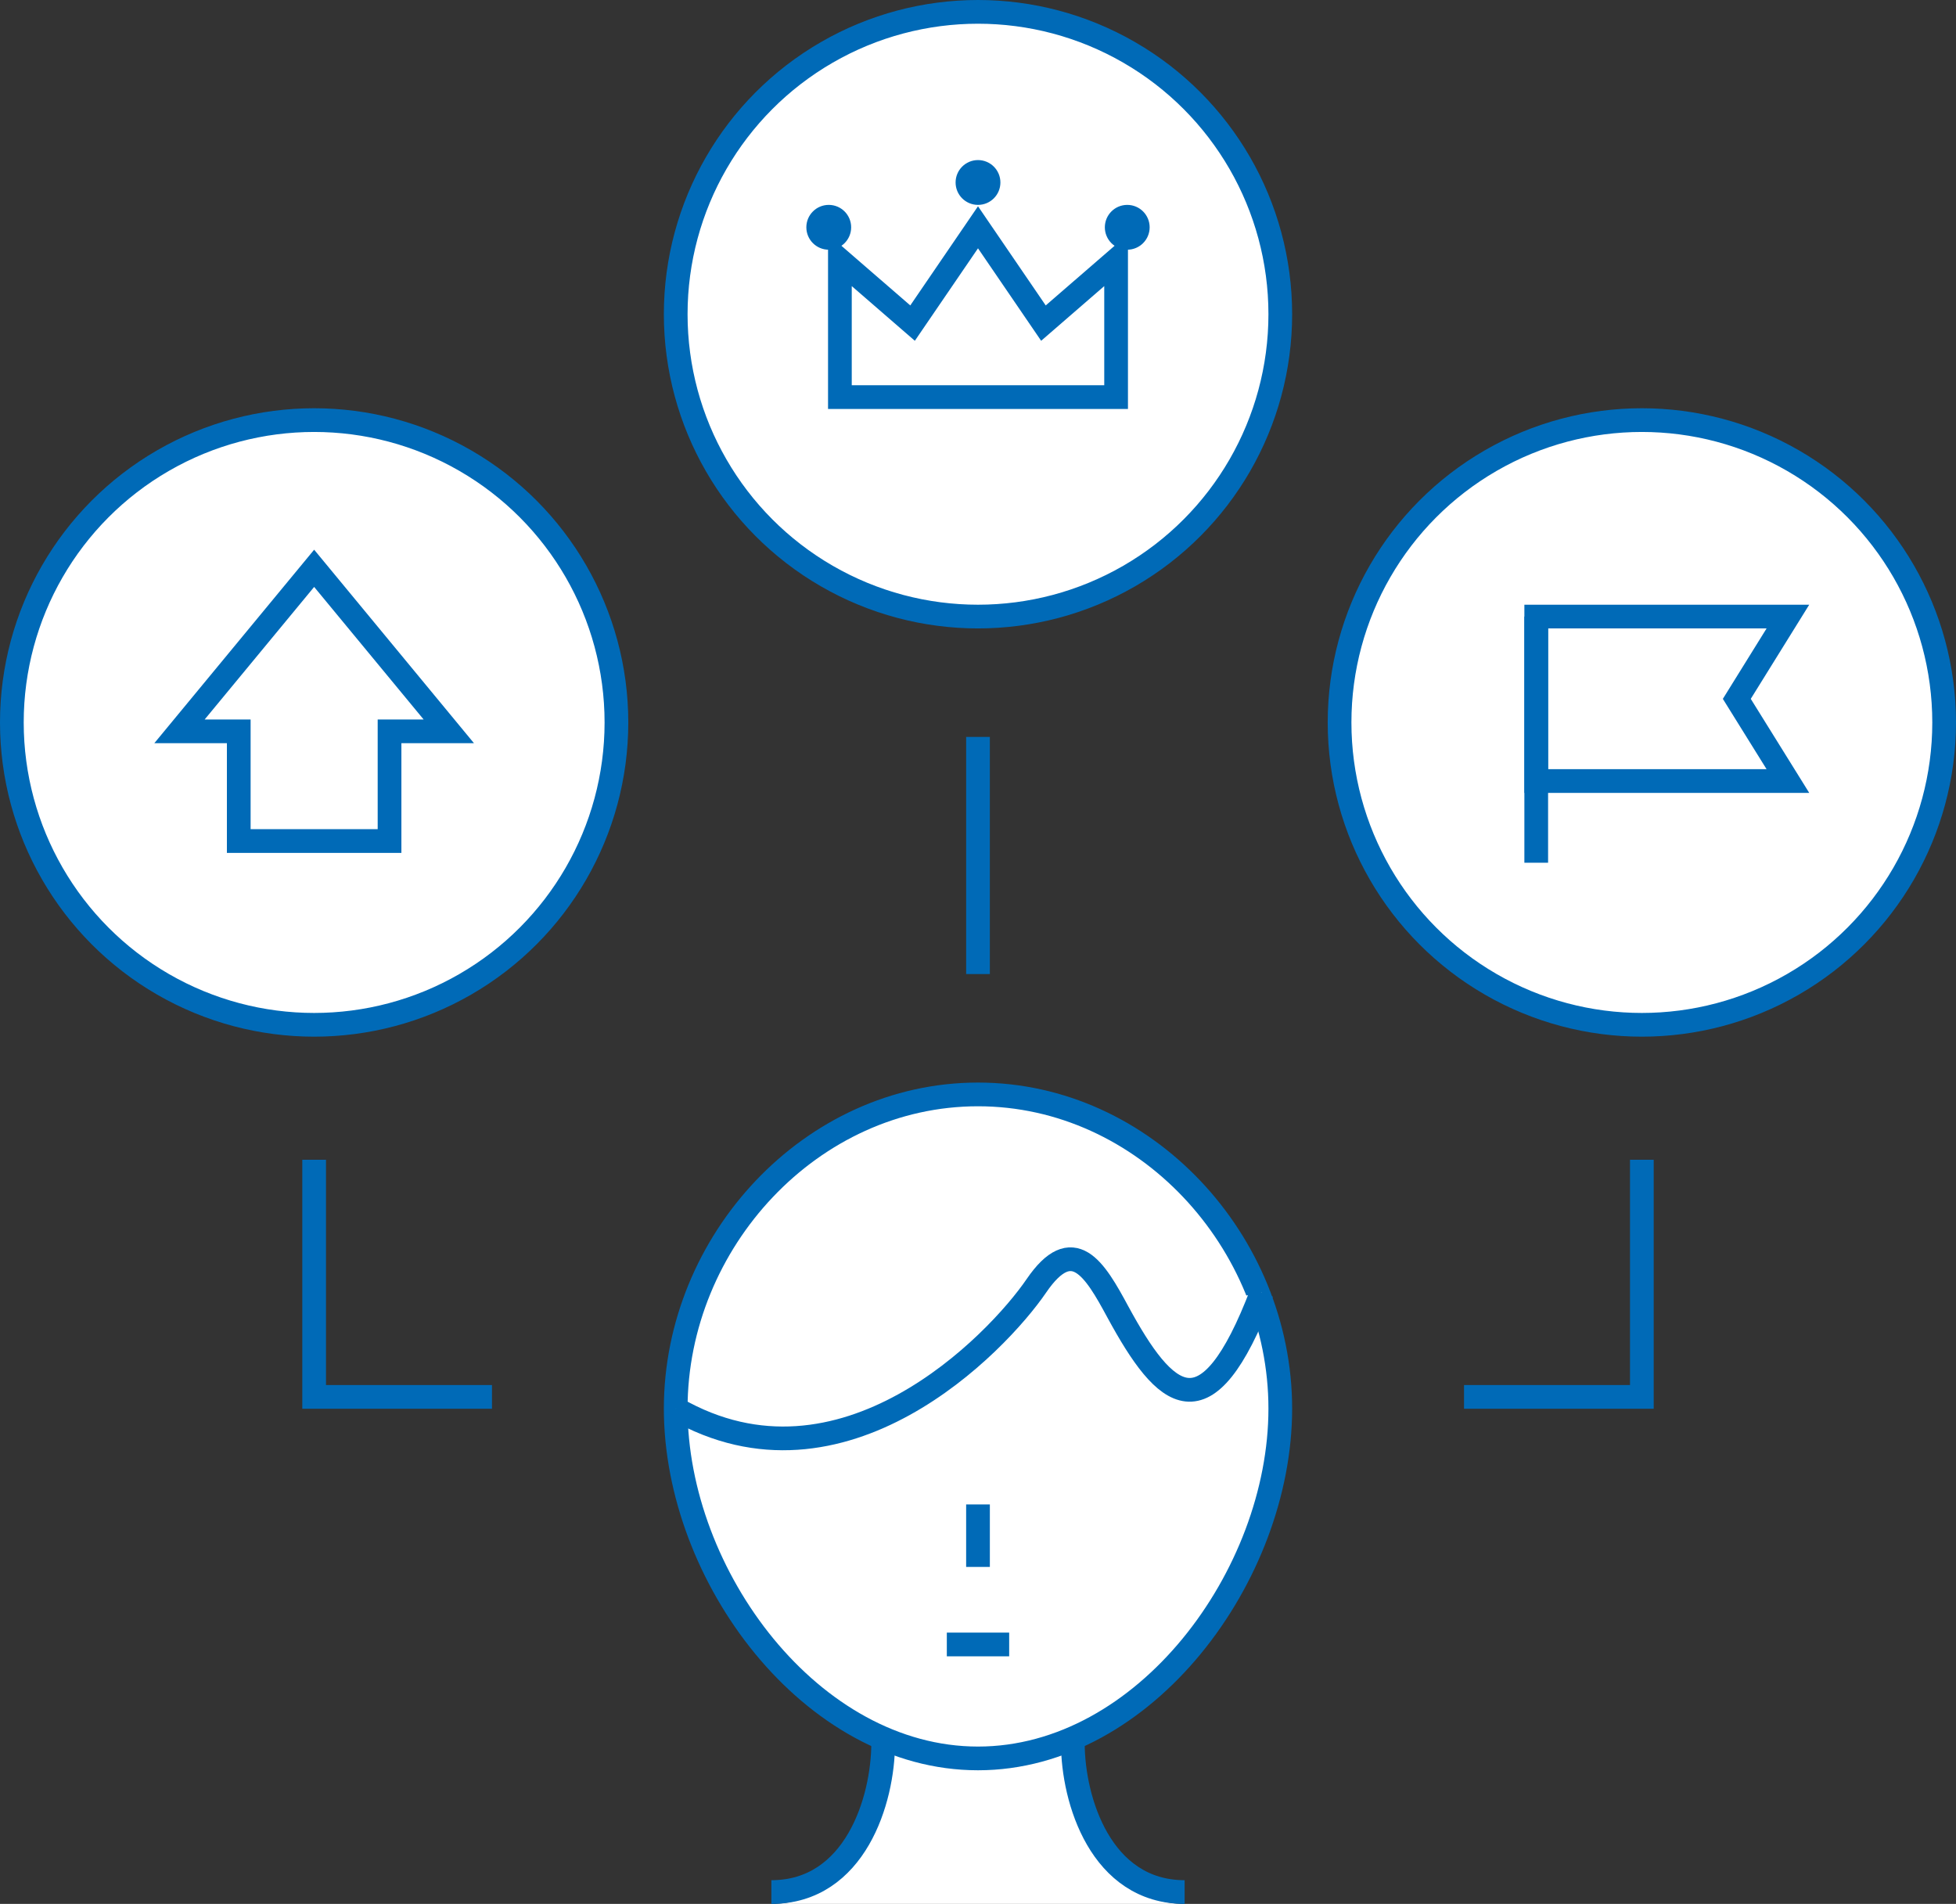 <svg xmlns="http://www.w3.org/2000/svg" width="165" height="160.57" viewBox="0 0 165 160.57"><rect x="0" y="0" width="165" height="160.57" fill="#333333" stroke="none"/><defs><style>.cls-1,.cls-2{fill:#fff;}.cls-2,.cls-3{stroke:#006ab7;stroke-miterlimit:10;stroke-width:2px;}.cls-3{fill:none;}.cls-4{fill:#006ab7;}</style></defs><g id="レイヤー_2" data-name="レイヤー 2"><g id="テキスト"><path class="cls-1" d="M74.5,147c0,4.81-2.36,13.57-9.43,13.57H99.93c-7.07,0-9.43-8.76-9.43-13.57"/><path class="cls-2" d="M57,118.8c0-14.08,11.42-26.5,25.5-26.5S108,104.72,108,118.8s-11.42,29.5-25.5,29.5S57,132.89,57,118.8Z"/><circle class="cls-2" cx="82.5" cy="26.5" r="25.5"/><circle class="cls-2" cx="26.5" cy="60.93" r="25.5"/><circle class="cls-2" cx="138.5" cy="60.93" r="25.5"/><path class="cls-2" d="M57,118.8c14.07,8.08,27.11-5.51,30.42-10.35,3.08-4.51,4.92-1.44,6.88,2.2,4,7.36,7.45,10.66,12.14-1.65"/><polyline class="cls-3" points="41.5 117.81 26.5 117.81 26.5 97.81"/><polyline class="cls-3" points="123.5 117.81 138.5 117.81 138.5 97.81"/><line class="cls-3" x1="82.5" y1="62.15" x2="82.5" y2="82.15"/><path class="cls-3" d="M74.5,147c0,4.81-2.36,12.57-9.43,12.57"/><path class="cls-3" d="M99.93,159.57c-7.07,0-9.43-7.76-9.43-12.57"/><line class="cls-3" x1="82.5" y1="126.88" x2="82.5" y2="132.15"/><line class="cls-3" x1="85.13" y1="138.69" x2="79.87" y2="138.69"/><polygon class="cls-3" points="82.5 33.49 94.15 33.49 94.15 21.94 88.02 27.25 82.5 19.17 76.98 27.25 70.85 21.94 70.85 33.49 82.5 33.49"/><circle class="cls-4" cx="82.5" cy="15.39" r="1.89"/><circle class="cls-4" cx="95.09" cy="19.17" r="1.89"/><circle class="cls-4" cx="69.91" cy="19.17" r="1.89"/><polygon class="cls-2" points="37.86 61.68 26.5 47.93 15.14 61.68 20.14 61.68 20.14 70.93 32.86 70.93 32.86 61.68 37.86 61.68"/><polygon class="cls-2" points="150.82 65.87 129.59 65.87 129.59 52 150.82 52 146.51 58.94 150.82 65.87"/><line class="cls-2" x1="129.59" y1="52" x2="129.59" y2="72.76"/></g></g></svg>